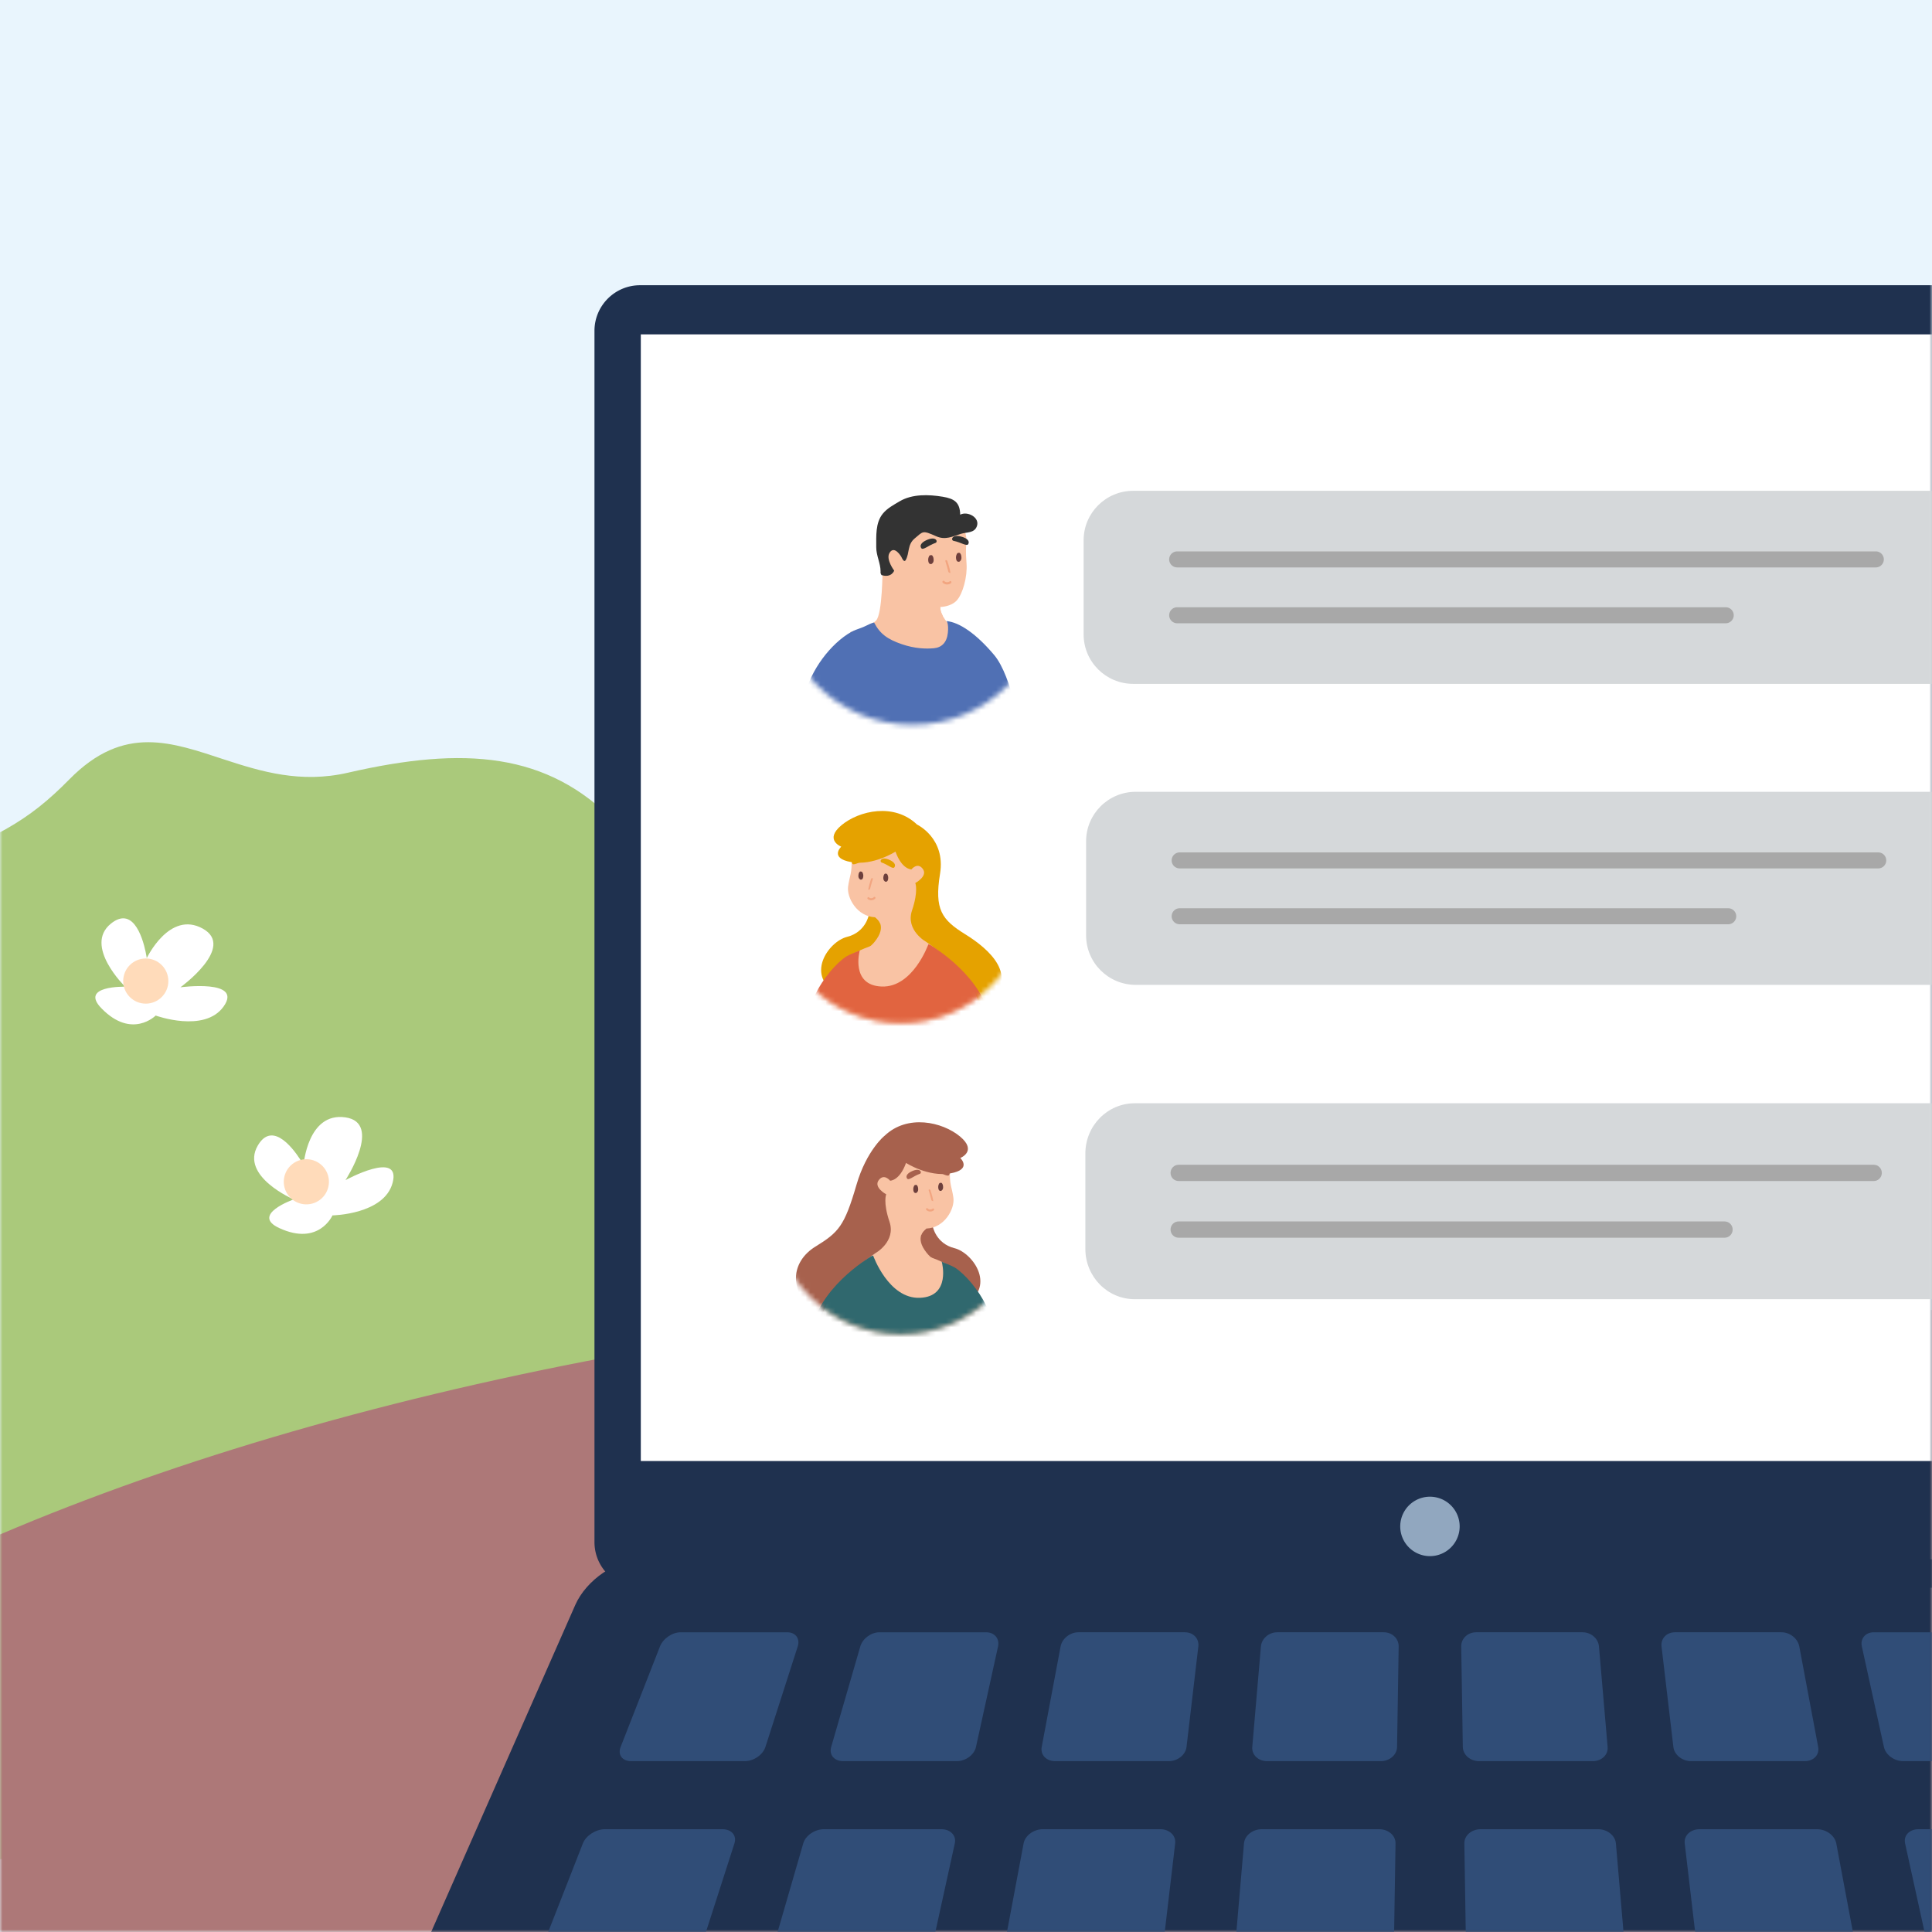 <svg viewBox="0 0 385 385" xmlns="http://www.w3.org/2000/svg" xmlns:xlink="http://www.w3.org/1999/xlink"><rect x="0" y="0" width="385" height="385" fill="#808080" stroke="none"/><defs><path id="path-1" d="M0 0h385v385H0z"/><path id="path-3" d="M.151.144h796.83v332.098H.152z"/><path d="M.135 27.03c0 14.586 11.95 26.408 26.692 26.408 14.745 0 26.696-11.822 26.696-26.408 0-14.586-11.95-26.41-26.696-26.41C12.085.62.135 12.444.135 27.03" id="path-5"/><path d="M.135 27.03c0 14.586 11.95 26.408 26.692 26.408 14.745 0 26.696-11.822 26.696-26.408 0-14.586-11.95-26.41-26.696-26.41C12.085.62.135 12.444.135 27.03" id="path-7"/><path d="M.135 27.03c0 14.586 11.95 26.408 26.692 26.408 14.745 0 26.696-11.822 26.696-26.408 0-14.586-11.95-26.41-26.696-26.41C12.085.62.135 12.444.135 27.03" id="path-9"/><path d="M.135 27.03c0 14.586 11.95 26.408 26.692 26.408 14.745 0 26.696-11.822 26.696-26.408 0-14.586-11.95-26.41-26.696-26.41C12.085.62.135 12.444.135 27.03" id="path-11"/><path d="M.135 27.03c0 14.586 11.95 26.408 26.692 26.408 14.745 0 26.696-11.822 26.696-26.408 0-14.586-11.95-26.41-26.696-26.41C12.085.62.135 12.444.135 27.03" id="path-13"/><path d="M.135 27.03c0 14.586 11.95 26.408 26.692 26.408 14.745 0 26.696-11.822 26.696-26.408 0-14.586-11.95-26.41-26.696-26.41C12.085.62.135 12.444.135 27.03" id="path-15"/><path d="M.135 27.03c0 14.586 11.95 26.408 26.692 26.408 14.745 0 26.696-11.822 26.696-26.408 0-14.586-11.95-26.41-26.696-26.41C12.085.62.135 12.444.135 27.03" id="path-17"/><path d="M.135 27.03c0 14.586 11.95 26.408 26.692 26.408 14.745 0 26.696-11.822 26.696-26.408 0-14.586-11.95-26.41-26.696-26.41C12.085.62.135 12.444.135 27.03" id="path-19"/><path d="M.135 27.03c0 14.586 11.95 26.408 26.692 26.408 14.745 0 26.696-11.822 26.696-26.408 0-14.586-11.95-26.41-26.696-26.41C12.085.62.135 12.444.135 27.03" id="path-21"/><path d="M.779 26.036c0 14.241 11.518 25.79 25.727 25.79 14.208 0 25.73-11.549 25.73-25.79C52.235 11.79 40.713.24 26.505.24 12.296.24.779 11.79.779 26.037" id="path-23"/><path d="M.779 26.036c0 14.241 11.518 25.79 25.727 25.79 14.208 0 25.73-11.549 25.73-25.79C52.235 11.79 40.713.24 26.505.24 12.296.24.779 11.79.779 26.037" id="path-25"/><path d="M.779 26.036c0 14.241 11.518 25.79 25.727 25.79 14.208 0 25.73-11.549 25.73-25.79C52.235 11.79 40.713.24 26.505.24 12.296.24.779 11.79.779 26.037" id="path-27"/><path d="M.779 26.036c0 14.241 11.518 25.79 25.727 25.79 14.208 0 25.73-11.549 25.73-25.79C52.235 11.79 40.713.24 26.505.24 12.296.24.779 11.79.779 26.037" id="path-29"/><path d="M.779 26.036c0 14.241 11.518 25.79 25.727 25.79 14.208 0 25.73-11.549 25.73-25.79C52.235 11.79 40.713.24 26.505.24 12.296.24.779 11.79.779 26.037" id="path-31"/><path d="M.779 26.036c0 14.241 11.518 25.79 25.727 25.79 14.208 0 25.73-11.549 25.73-25.79C52.235 11.79 40.713.24 26.505.24 12.296.24.779 11.79.779 26.037" id="path-33"/><path d="M.762 26.069c0 14.244 11.518 25.79 25.73 25.79 14.206 0 25.727-11.546 25.727-25.79C52.219 11.822 40.698.273 26.492.273 12.28.273.762 11.823.762 26.07" id="path-35"/><path d="M.762 26.069c0 14.244 11.518 25.79 25.73 25.79 14.206 0 25.727-11.546 25.727-25.79C52.219 11.822 40.698.273 26.492.273 12.28.273.762 11.823.762 26.07" id="path-37"/><path d="M.762 26.069c0 14.244 11.518 25.79 25.73 25.79 14.206 0 25.727-11.546 25.727-25.79C52.219 11.822 40.698.273 26.492.273 12.28.273.762 11.823.762 26.07" id="path-39"/><path d="M.762 26.069c0 14.244 11.518 25.79 25.73 25.79 14.206 0 25.727-11.546 25.727-25.79C52.219 11.822 40.698.273 26.492.273 12.28.273.762 11.823.762 26.07" id="path-41"/><path d="M.762 26.069c0 14.244 11.518 25.79 25.73 25.79 14.206 0 25.727-11.546 25.727-25.79C52.219 11.822 40.698.273 26.492.273 12.28.273.762 11.823.762 26.07" id="path-43"/><path d="M.762 26.069c0 14.244 11.518 25.79 25.73 25.79 14.206 0 25.727-11.546 25.727-25.79C52.219 11.822 40.698.273 26.492.273 12.28.273.762 11.823.762 26.07" id="path-45"/></defs><g id="Symbols" fill="none" fill-rule="evenodd"><g id="Illu-/-Viele-Profile"><g id="Group-2"><mask id="mask-2" fill="#fff"><use xlink:href="#path-1"/></mask><use id="Rectangle" fill="#E9F5FD" xlink:href="#path-1"/><path d="M-19.782 174.081c-23.97 8.495-10.596 40.288-29.035 53.148-19.822 13.825 5.109 32.402-5.973 57.313-10.011 22.508 15.665 47.345 18.378 63.393 2.419 14.27 14.105 22.853 24.641 22.526 33.497-1.049 34.353 6.765 55.645 10.07 11.262 1.745 29.795-3.137 48.573-4.292 15.475-.953 26.007-12.29 33.413-13.538 27.458-4.624 37.264-17.229 36.026-34.958-1.232-17.724 22.75-49.237 10.546-82.818-4.6-12.653-5.833-30.354-14.281-54.768-6.245-18.045-18.348-8.593-35.533-26.31-13.521-13.936-30.106-15.196-53.3-9.862-9.385 2.158-17.291-.23-24.581-2.618-5.283-1.732-10.243-3.464-15.207-3.464-5.113 0-10.23 1.839-15.71 7.404-8.148 8.28-14.707 12.084-33.602 18.774z" id="Clip-20" fill="#AAC97B" mask="url(#mask-2)"/><g id="Group" mask="url(#mask-2)"><g transform="translate(19 183)"><path d="M3.095 1.064C-2.395 5.502 5.94 13.63 5.94 13.63s-9.188-.265-4.71 4.316c6.05 6.212 10.793 1.427 10.793 1.427s9.69 3.54 13.519-1.776c3.99-5.547-8.583-3.854-8.583-3.854s11.087-8.02 4.448-11.694c-6.63-3.682-11.16 5.88-11.16 5.88S9.165-.001 5.555 0C4.84 0 4.02.314 3.095 1.064z" id="Clip-71" fill="#FFF"/><circle id="Oval" fill="#FFDBBA" cx="10.049" cy="12.501" r="4.5"/></g></g><path d="M54.095 224.064c-5.49 4.438 2.845 12.566 2.845 12.566s-9.188-.265-4.71 4.316c6.05 6.212 10.793 1.427 10.793 1.427s9.69 3.54 13.519-1.776c3.99-5.547-8.583-3.854-8.583-3.854s11.087-8.02 4.448-11.694c-6.63-3.682-11.16 5.88-11.16 5.88s-1.081-7.931-4.691-7.929c-.716 0-1.535.314-2.461 1.064z" id="Clip-71" fill="#FFF" mask="url(#mask-2)" transform="rotate(-21 64.162 233.566)"/><circle id="Oval" fill="#FFDBBA" mask="url(#mask-2)" transform="rotate(-21 61.049 235.5)" cx="61.049" cy="235.501" r="4.5"/><g id="Group-12" mask="url(#mask-2)"><g transform="translate(-113.613 255.632)"><mask id="mask-4" fill="#fff"><use xlink:href="#path-3"/></mask><path d="M796.982 166.194c0-91.682-178.38-166.05-398.417-166.05C178.528.144.151 74.512.151 166.194c0 91.68 178.377 166.048 398.414 166.048 220.038 0 398.417-74.368 398.417-166.048" id="Fill-10" fill="#AD7878" mask="url(#mask-4)"/></g></g><path d="M442.354 316.384H127.55c-5.018 0-9.087-4.07-9.087-9.09V65.93c0-5.02 4.069-9.09 9.087-9.09h314.804a9.09 9.09 0 019.09 9.09v241.363a9.09 9.09 0 01-9.09 9.09" id="Fill-13" fill="#1F314F" mask="url(#mask-2)"/><path id="Fill-15" fill="#FFF" mask="url(#mask-2)" d="M127.698 291.145h314.038V66.632H127.698z"/><path d="M497.326 443.955H72.577c-6.982-.002-10.85-4.067-8.642-9.079 16.9-38.346 33.8-76.691 50.699-115.04 2.211-5.015 8.185-9.08 13.346-9.08h313.943c5.164 0 11.138 4.065 13.346 9.08 16.903 38.346 33.802 76.694 50.702 115.04 2.208 5.012-1.66 9.077-8.645 9.08" id="Fill-18" fill="#1F314F" mask="url(#mask-2)"/><path d="M148.435 350.95h-22.676c-1.76 0-2.693-1.26-2.086-2.816l7.845-20.04c.61-1.557 2.443-2.82 4.095-2.82h21.269c1.654 0 2.587 1.263 2.086 2.82l-6.44 20.04c-.5 1.557-2.333 2.816-4.093 2.816" id="Fill-19" fill="#304D77" mask="url(#mask-2)"/><path d="M190.678 350.95h-22.675c-1.758 0-2.822-1.26-2.37-2.816 2.32-8.018 3.48-12.025 5.803-20.04.449-1.557 2.153-2.82 3.808-2.82h21.272c1.648 0 2.712 1.263 2.37 2.82l-4.4 20.037c-.343 1.56-2.045 2.82-3.808 2.82" id="Fill-20" fill="#304D77" mask="url(#mask-2)"/><path d="M232.921 350.95h-22.673c-1.76 0-2.952-1.262-2.66-2.82 1.505-8.014 2.26-12.02 3.763-20.036.293-1.557 1.87-2.82 3.523-2.82h21.27c1.651 0 2.843 1.263 2.657 2.82-.944 8.015-1.412 12.022-2.356 20.037-.184 1.557-1.76 2.82-3.524 2.82" id="Fill-21" fill="#304D77" mask="url(#mask-2)"/><path d="M275.168 350.95h-22.676c-1.76 0-3.078-1.262-2.944-2.82l1.721-20.036c.134-1.557 1.58-2.82 3.234-2.82h21.272c1.651 0 2.969 1.263 2.944 2.82l-.318 20.037c-.025 1.557-1.473 2.82-3.233 2.82" id="Fill-22" fill="#304D77" mask="url(#mask-2)"/><path d="M317.41 350.95h-22.675c-1.757 0-3.205-1.262-3.23-2.82-.129-8.014-.193-12.02-.32-20.036-.026-1.557 1.294-2.82 2.949-2.82h21.269c1.651 0 3.1 1.263 3.23 2.82l1.727 20.037c.131 1.557-1.186 2.82-2.95 2.82" id="Fill-23" fill="#304D77" mask="url(#mask-2)"/><path d="M359.657 350.95h-22.676c-1.76 0-3.336-1.262-3.517-2.82l-2.362-20.036c-.18-1.557 1.006-2.82 2.66-2.82h21.272c1.652 0 3.228 1.263 3.52 2.82 1.507 8.015 2.256 12.022 3.763 20.04.292 1.557-.9 2.816-2.66 2.816" id="Fill-24" fill="#304D77" mask="url(#mask-2)"/><path d="M401.903 350.95h-22.676c-1.76 0-3.467-1.26-3.807-2.816l-4.4-20.04c-.343-1.557.721-2.82 2.373-2.82h21.27c1.653 0 3.355 1.263 3.809 2.82 2.323 8.015 3.481 12.022 5.804 20.04.451 1.557-.613 2.816-2.373 2.816" id="Fill-25" fill="#304D77" mask="url(#mask-2)"/><path d="M135.519 390.193h-24.82c-1.928 0-2.995-1.26-2.387-2.817 3.136-8.018 4.706-12.024 7.845-20.039.61-1.557 2.579-2.82 4.395-2.82h23.416c1.82 0 2.886 1.263 2.39 2.82-2.579 8.015-3.866 12.021-6.445 20.04-.5 1.557-2.467 2.816-4.394 2.816" id="Fill-27" fill="#304D77" mask="url(#mask-2)"/><path d="M181.76 390.193h-24.82c-1.927 0-3.125-1.26-2.674-2.817 2.323-8.018 3.481-12.024 5.804-20.039.451-1.557 2.29-2.82 4.11-2.82h23.415c1.818 0 3.016 1.263 2.676 2.82-1.763 8.015-2.643 12.021-4.4 20.04-.343 1.557-2.184 2.816-4.111 2.816" id="Fill-28" fill="#304D77" mask="url(#mask-2)"/><path d="M228.001 390.193h-24.82c-1.927 0-3.253-1.26-2.963-2.817 1.507-8.018 2.261-12.024 3.765-20.039.29-1.557 2.005-2.82 3.821-2.82h23.417c1.819 0 3.144 1.263 2.96 2.82l-2.358 20.04c-.182 1.557-1.897 2.816-3.822 2.816" id="Fill-29" fill="#304D77" mask="url(#mask-2)"/><path d="M274.24 390.193h-24.817c-1.93 0-3.384-1.26-3.248-2.817.688-8.018 1.034-12.024 1.722-20.039.133-1.557 1.715-2.82 3.537-2.82h23.413c1.82 0 3.276 1.263 3.248 2.82-.126 8.015-.192 12.021-.318 20.04-.025 1.557-1.61 2.816-3.537 2.816" id="Fill-30" fill="#304D77" mask="url(#mask-2)"/><path d="M320.482 390.193h-24.818c-1.93 0-3.512-1.26-3.537-2.817l-.318-20.039c-.024-1.557 1.43-2.82 3.248-2.82h23.417c1.818 0 3.4 1.263 3.534 2.82.69 8.015 1.033 12.021 1.724 20.04.134 1.557-1.323 2.816-3.25 2.816" id="Fill-31" fill="#304D77" mask="url(#mask-2)"/><path d="M366.723 390.193h-24.817c-1.93 0-3.64-1.26-3.824-2.817-.944-8.018-1.415-12.024-2.36-20.039-.18-1.557 1.143-2.82 2.964-2.82H362.1c1.819 0 3.529 1.263 3.824 2.82l3.76 20.04c.295 1.557-1.034 2.816-2.96 2.816" id="Fill-32" fill="#304D77" mask="url(#mask-2)"/><path d="M412.965 390.193h-24.818c-1.93 0-3.768-1.26-4.11-2.817l-4.401-20.039c-.34-1.557.858-2.82 2.674-2.82h23.416c1.822 0 3.66 1.263 4.11 2.82 2.32 8.015 3.482 12.021 5.805 20.04.448 1.557-.75 2.816-2.676 2.816" id="Fill-33" fill="#304D77" mask="url(#mask-2)"/><path d="M290.874 304.177a5.92 5.92 0 11-11.842 0 5.921 5.921 0 1111.842 0" id="Fill-40" fill="#91A7BF" mask="url(#mask-2)"/><path d="M208.384 117.647c0 14.743-11.948 26.695-26.69 26.695-14.738 0-26.685-11.952-26.685-26.695 0-14.744 11.947-26.695 26.686-26.695 14.741 0 26.689 11.951 26.689 26.695" id="Fill-41" fill="#FFF" mask="url(#mask-2)"/><g id="Group-73" mask="url(#mask-2)"><g transform="translate(155 91)"><g id="Group-45"><mask id="mask-6" fill="#fff"><use xlink:href="#path-5"/></mask><path d="M36.148 12.192s1.476 2.724 1.423 4.413c-.055 1.687-.164 2.062.034 4.697.2 2.635-.766 6.077-1.948 7.353-1.18 1.28-3.27 1.304-3.27 1.304s-.228 1.216 1.507 3.242c1.738 2.025 4.744 3.062 4.744 3.062s-.568 8.618-12.898 5.501c-12.33-3.114-11.26-6.838-11.26-6.838s3.828-.91 5.107-2.277c1.276-1.367 1.281-10.192 1.281-10.192s-2.098-5.516-.568-8.751c1.526-3.239 9.112-8.818 15.848-1.514" id="Fill-43" fill="#F9C3A4" mask="url(#mask-6)"/></g><g id="Group-48"><mask id="mask-8" fill="#fff"><use xlink:href="#path-7"/></mask><path d="M25.802 25.336c-.234 1.309.96 2.566 2.153 3.732 1.198 1.163 4.432.893 4.432.893s-.12.636.477 1.76c-8.697.682-7.062-6.385-7.062-6.385" id="Fill-46" fill="#F9C3A4" mask="url(#mask-8)"/></g><g id="Group-51"><mask id="mask-10" fill="#fff"><use xlink:href="#path-9"/></mask><path d="M22.238 19.215c-.733 1.281.953 3.497.953 3.497s-.535 1.52-2.546.88l-.173-.392c.003-.245.003-.383.003-.383 0-1.546-.875-3.15-.861-4.77.014-2.222-.192-4.816 1.293-6.668.885-1.097 2.2-1.786 3.381-2.486 2.505-1.475 5.775-1.37 8.566-.907 2.377.394 3.44 1.16 3.491 3.577 1.47-.777 3.98.57 3.315 2.327-.527 1.383-2.006 1.121-3.173 1.488-1.677.526-3.109 1.301-4.939.48-2.766-1.246-2.59-.96-4.273.438-1.499 1.248-.99 2.894-1.786 4.305-.368.65-.852-.598-.852-.598s-1.421-2.497-2.399-.788" id="Fill-49" fill="#333" mask="url(#mask-10)"/></g><g id="Group-54"><mask id="mask-12" fill="#fff"><use xlink:href="#path-11"/></mask><path d="M33.626 32.77s.46.435.256 2.354c-.206 1.92-1.237 2.919-2.805 3.057-1.571.137-3.778.08-6.38-.814-2.86-.984-4.345-2.064-5.507-4.31 0 0-.234-.053-1.635.653-1.398.708-2.315.62-4.435 2.208-4.04 3.012-7.736 8.718-7.99 13.64 0 0 1.02 9.421 30.791 7.37 0 0 9.366 2.026 12.608-1.391 0 0-1.835-11.74-5.398-15.987-3.56-4.244-6.95-6.56-9.505-6.78" id="Fill-52" fill="#5070B4" mask="url(#mask-12)"/></g><g id="Group-57"><mask id="mask-14" fill="#fff"><use xlink:href="#path-13"/></mask><path d="M30.865 19.837a.336.336 0 00-.059-.105c-.12-.132-.304-.14-.448-.064-.059-.002-.126.022-.154.075-.164.264-.253.56-.236.868.01.237.066.606.298.739.061.036.125.05.192.047.075.019.156.005.234-.047a.356.356 0 00.08-.077.709.709 0 00.129-.13c.186-.267.167-.604.117-.907a.95.95 0 00-.153-.4" id="Fill-55" fill="#6D3F3C" mask="url(#mask-14)"/></g><g id="Group-60"><mask id="mask-16" fill="#fff"><use xlink:href="#path-15"/></mask><path d="M36.409 19.379a.469.469 0 00-.059-.107c-.122-.133-.306-.141-.451-.064-.059-.003-.125.022-.153.075-.165.264-.251.56-.237.868.011.237.067.606.298.738.064.039.125.05.192.05a.306.306 0 00.237-.05.399.399 0 00.078-.074.825.825 0 00.128-.132c.19-.268.167-.601.117-.907a.92.92 0 00-.15-.397" id="Fill-58" fill="#6D3F3C" mask="url(#mask-16)"/></g><g id="Group-63"><mask id="mask-18" fill="#fff"><use xlink:href="#path-17"/></mask><path d="M33.4 20.867c.198.599.485 1.682.585 2.07.025.089.092.16.181.188 0 0 .05.06.19.06.139 0-.22-1.32-.566-2.359-.103-.314-.493-.273-.39.041" id="Fill-61" fill="#F2A580" mask="url(#mask-18)"/></g><g id="Group-66"><mask id="mask-20" fill="#fff"><use xlink:href="#path-19"/></mask><path d="M34.254 24.838a.813.813 0 01-1.092-.055c-.206-.202-.504.135-.298.339a1.275 1.275 0 001.641.09c.226-.181-.025-.55-.25-.374" id="Fill-64" fill="#F2A580" mask="url(#mask-20)"/></g><g id="Group-69"><mask id="mask-22" fill="#fff"><use xlink:href="#path-21"/></mask><path d="M29.537 16.677c-.92.443-1.306 1.014-.958 1.543.348.524 1.457-.568 2.816-1.02.605-.201.176-1.505-1.858-.523" id="Fill-67" fill="#333" mask="url(#mask-22)"/></g><g id="Group-72" transform="translate(34 15)"><path d="M2.8 1.006c.973.31 1.438.822 1.168 1.392s-1.524-.355-2.933-.617C.408 1.665.645.315 2.8 1.006" id="Fill-70" fill="#333"/></g></g></g><g id="Group-86" mask="url(#mask-2)"><g transform="translate(215 97)"><path d="M189.941 39.276H10.821c-5.458 0-9.882-4.414-9.882-9.859V10.663C.939 5.217 5.363.804 10.82.804h179.121c5.458 0 9.882 4.413 9.882 9.858v18.755c0 5.445-4.424 9.859-9.882 9.859" id="Fill-74" fill="#D5D8DA"/><path d="M158.747 16.072H19.587a1.599 1.599 0 01-1.6-1.595c0-.883.715-1.597 1.6-1.597h139.16a1.597 1.597 0 110 3.192" id="Fill-76" fill="#A8A8A8"/><path d="M128.894 27.202H19.586a1.596 1.596 0 110-3.192h109.308a1.596 1.596 0 110 3.192" id="Fill-78" fill="#A8A8A8"/><path d="M190.439 99.258H11.318c-5.457 0-9.884-4.414-9.884-9.858V70.644c0-5.444 4.427-9.858 9.884-9.858h179.12c5.458 0 9.882 4.414 9.882 9.858V89.4c0 5.444-4.424 9.858-9.881 9.858" id="Fill-80" fill="#D5D8DA"/><path d="M159.245 76.054H20.085a1.602 1.602 0 01-1.603-1.597 1.6 1.6 0 011.603-1.594h139.16a1.596 1.596 0 110 3.191" id="Fill-82" fill="#A8A8A8"/><path d="M129.392 87.184H20.084a1.601 1.601 0 01-1.601-1.597c0-.88.718-1.594 1.6-1.594h109.31c.88 0 1.597.714 1.597 1.594a1.6 1.6 0 01-1.598 1.597" id="Fill-84" fill="#A8A8A8"/></g></g><g id="Group-126" mask="url(#mask-2)"><g transform="translate(153 152)"><g id="Group-89"><mask id="mask-24" fill="#fff"><use xlink:href="#path-23"/></mask><path d="M20.13 30.337s-.609 3.43-4.333 4.357c-3.727.93-8.67 7.91-1.522 11.61 7.147 3.703 15.037 2.493 15.037 2.493L27.41 28.629s-7.821-3.33-7.28 1.708" id="Fill-87" fill="#E5A200" mask="url(#mask-24)"/></g><g id="Group-92"><mask id="mask-26" fill="#fff"><use xlink:href="#path-25"/></mask><path d="M20.944 11.927c-2.608 1.102-4.412 3.703-4.26 6.96.154 3.257-.393 3.606-.68 5.79-.29 2.191 1.77 5.975 5.387 6.11 0 0 2.365 1.34.335 4.307-2.028 2.972-3.639 1.942-6.413 4.47 0 0 .981 2.54 6.117 3.171 5.136.635 11.656.07 15.126-3.182 0 0-2.213-1.592-5.028-3.875-2.813-2.282-2.785-4.486-1.445-6.854 1.337-2.371 4.423-5.65 2.876-11.087-1.55-5.44-5.467-8.58-12.015-5.81" id="Fill-90" fill="#F9C3A4" mask="url(#mask-26)"/></g><g id="Group-95"><mask id="mask-28" fill="#fff"><use xlink:href="#path-27"/></mask><path d="M20.941 36.38s-2.561.767-5.454 2.547c-2.892 1.779-6.873 7.896-6.227 13.222 0 0 11.623 6.476 33.938.05 0 0-.39-4.096-2.771-8.23-2.702-4.46-6.504-6.493-8.899-8.29 0 0-3.194 3.86-7.62 2.647-2.95-.805-2.967-1.947-2.967-1.947" id="Fill-93" fill="#F9C3A4" mask="url(#mask-28)"/></g><g id="Group-98"><mask id="mask-30" fill="#fff"><use xlink:href="#path-29"/></mask><path d="M39.344 34.172c-4.65-2.872-6.183-4.93-5.017-12.053 1.16-7.12-4.6-9.815-4.6-9.815-4.542-4.357-11.52-2.784-15.038.138-3.514 2.928-.05 4.282-.05 4.282s-2.434 2.29 1.979 3.069c4.412.773 8.83-2.086 8.83-2.086 1.292 3.598 3.174 3.543 3.174 3.543s1.215-1.535 2.274-.095c1.06 1.44-1.5 2.812-1.5 2.812s.668 1.542-.655 5.472c-1.318 3.93 2.787 6.24 2.787 6.24s7.214 5.007 8.9 8.29c.8 1.675 1.604 3.467 1.988 4.78.343-.167.688-.38 1.034-.643 7.13-5.453.544-11.064-4.106-13.934" id="Fill-96" fill="#E5A200" mask="url(#mask-30)"/></g><g id="Group-101"><mask id="mask-32" fill="#fff"><use xlink:href="#path-31"/></mask><path d="M28.374 26.491c-.077 1.942-1.768 2.922-2.912 3.49-1.097.543-3.249.903-4.07.806.233.185.815.7 1.014 1.252 6.247-.917 5.968-5.548 5.968-5.548" id="Fill-99" fill="#F9C3A4" mask="url(#mask-32)"/></g><g id="Group-104"><mask id="mask-34" fill="#fff"><use xlink:href="#path-33"/></mask><path d="M18.402 37.375c-.688.316-1.859.706-2.688 1.185-4.232 2.723-10.523 12.546-5.746 15.122 4.782 2.573 24.558.496 24.558.496s8.777 1.584 9.954-2.28c-1.367-9.159-11.3-15.044-12.035-15.556l-.442-.18s-3.066 8.66-9.305 8.428c-6.24-.233-4.392-7.088-4.392-7.088l.096-.127" id="Fill-102" fill="#E16440" mask="url(#mask-34)"/></g><g id="Group-110" transform="translate(22 21)"><path d="M1.191 1.283a.367.367 0 01.056-.094c.107-.122.27-.128.4-.061a.158.158 0 01.141.07c.146.24.224.506.21.788-.011.214-.06.549-.268.67a.3.3 0 01-.171.045.248.248 0 01-.213-.047c-.028-.02-.05-.042-.072-.064a1.16 1.16 0 01-.113-.122c-.169-.24-.15-.548-.105-.825a.877.877 0 01.135-.36" id="Fill-108" fill="#6D3F3C"/></g><g id="Group-113" transform="translate(17 21)"><path d="M1.224.866A.39.39 0 011.28.77C1.387.65 1.55.642 1.68.711a.158.158 0 01.14.07c.147.238.225.506.21.789-.01.213-.06.548-.267.667a.303.303 0 01-.171.047.257.257 0 01-.213-.047.41.41 0 01-.072-.066.789.789 0 01-.113-.122c-.169-.241-.15-.546-.105-.823a.877.877 0 01.135-.36" id="Fill-111" fill="#6D3F3C"/></g><g id="Group-116" transform="translate(19 22)"><path d="M1.922 1.218A40.587 40.587 0 001.397 3.1a.244.244 0 01-.163.169s-.047.055-.171.055c-.122 0 .202-1.199.508-2.14.092-.286.442-.253.351.035" id="Fill-114" fill="#F2A580"/></g><g id="Group-119" transform="translate(19 25)"><path d="M1.156 1.824a.722.722 0 00.978-.05c.185-.183.453.122.265.307a1.123 1.123 0 01-1.467.08c-.202-.163.02-.5.224-.337" id="Fill-117" fill="#F2A580"/></g><g id="Group-122" transform="translate(22 18)"><path d="M2.384 1.413c.823.404 1.168.92.859 1.399-.315.479-1.307-.513-2.525-.923C.174 1.704.56.521 2.384 1.413" id="Fill-120" fill="#E5A200"/></g><g id="Group-125" transform="translate(16 18)"><path d="M1.873.805C1.003 1.087.586 1.55.83 2.068c.24.517 1.362-.322 2.625-.557.563-.105.35-1.335-1.58-.706" id="Fill-123" fill="#E5A200"/></g></g></g><g id="Group-133" mask="url(#mask-2)"><g transform="translate(216 219)"><path d="M188.468 39.898H10.125c-5.433 0-9.838-4.48-9.838-10.005V10.86C.287 5.334 4.692.854 10.125.854h178.343c5.434 0 9.84 4.48 9.84 10.005v19.034c0 5.526-4.406 10.005-9.84 10.005" id="Fill-127" fill="#D5D8DA"/><path d="M157.41 16.349H18.856c-.88 0-1.594-.728-1.594-1.618 0-.897.715-1.621 1.594-1.621H157.41c.876 0 1.591.724 1.591 1.62 0 .891-.715 1.619-1.591 1.619" id="Fill-129" fill="#A8A8A8"/><path d="M127.688 27.644H18.853c-.876 0-1.591-.727-1.591-1.62 0-.894.715-1.619 1.59-1.619h108.836c.876 0 1.591.725 1.591 1.618 0 .894-.715 1.621-1.591 1.621" id="Fill-131" fill="#A8A8A8"/></g></g><g id="Group-173" mask="url(#mask-2)"><g transform="translate(153 214)"><g id="Group-136"><mask id="mask-36" fill="#fff"><use xlink:href="#path-35"/></mask><path d="M32.869 30.37s.605 3.429 4.33 4.36c3.729.927 8.669 7.906 1.524 11.606-7.15 3.703-15.04 2.493-15.04 2.493l1.906-20.168s7.822-3.329 7.28 1.709" id="Fill-134" fill="#A7614D" mask="url(#mask-36)"/></g><g id="Group-139"><mask id="mask-38" fill="#fff"><use xlink:href="#path-37"/></mask><path d="M32.052 11.96c2.61 1.101 4.414 3.702 4.262 6.96-.154 3.256.39 3.605.677 5.79.29 2.191-1.768 5.977-5.384 6.11 0 0-2.365 1.34-.335 4.307 2.028 2.969 3.636 1.944 6.41 4.47 0 0-.98 2.537-6.117 3.17-5.133.635-11.653.07-15.126-3.181 0 0 2.216-1.593 5.031-3.872 2.81-2.282 2.782-4.49 1.445-6.858-1.337-2.37-4.426-5.65-2.879-11.086 1.55-5.437 5.468-8.58 12.016-5.81" id="Fill-137" fill="#F9C3A4" mask="url(#mask-38)"/></g><g id="Group-142"><mask id="mask-40" fill="#fff"><use xlink:href="#path-39"/></mask><path d="M32.057 36.412s2.558.767 5.45 2.548c2.893 1.778 6.877 7.896 6.228 13.222 0 0-11.62 6.475-33.935.05 0 0 .387-4.096 2.771-8.231 2.7-4.46 6.504-6.492 8.899-8.287 0 0 3.194 3.858 7.62 2.648 2.947-.809 2.967-1.95 2.967-1.95" id="Fill-140" fill="#F9C3A4" mask="url(#mask-40)"/></g><g id="Group-145"><mask id="mask-42" fill="#fff"><use xlink:href="#path-41"/></mask><path d="M9.477 34.427c4.65-2.872 5.785-4.047 8.195-12.317 2.014-6.926 5.6-9.773 5.6-9.773 4.542-4.354 11.52-2.784 15.037.138 3.512 2.928.05 4.282.05 4.282s2.431 2.29-1.98 3.069c-4.413.775-8.83-2.086-8.83-2.086-1.294 3.6-3.175 3.542-3.175 3.542s-1.213-1.534-2.276-.094c-1.059 1.44 1.5 2.811 1.5 2.811s-.666 1.543.657 5.473c1.32 3.93-2.785 6.243-2.785 6.243S14.254 40.716 12.572 44c-.804 1.676-1.606 3.468-1.992 4.78-.343-.166.345.263 0 0-7.131-5.453-5.753-11.485-1.103-14.354" id="Fill-143" fill="#A7614D" mask="url(#mask-42)"/></g><g id="Group-148"><mask id="mask-44" fill="#fff"><use xlink:href="#path-43"/></mask><path d="M24.624 26.524c.074 1.941 1.768 2.922 2.909 3.49 1.097.542 3.249.902 4.072.805-.235.186-.815.701-1.016 1.252-6.247-.917-5.965-5.547-5.965-5.547" id="Fill-146" fill="#F9C3A4" mask="url(#mask-44)"/></g><g id="Group-151"><mask id="mask-46" fill="#fff"><use xlink:href="#path-45"/></mask><path d="M34.593 37.41c.69.313 1.86.706 2.69 1.183 4.23 2.725 10.524 12.546 5.745 15.122-4.78 2.572-24.556.498-24.556.498s-8.78 1.581-9.954-2.282c1.368-9.159 11.297-15.042 12.032-15.557l.442-.18s3.067 8.66 9.308 8.428c6.24-.233 4.392-7.087 4.392-7.087s-.041-.05-.099-.125" id="Fill-149" fill="#30686E" mask="url(#mask-46)"/></g><g id="Group-157" transform="translate(28 21)"><path d="M1.804 1.315a.302.302 0 00-.055-.094c-.108-.122-.268-.127-.398-.06a.152.152 0 00-.141.069 1.398 1.398 0 00-.213.789c.011.216.061.548.271.67a.291.291 0 00.169.044c.069.017.143.006.212-.047a.32.32 0 00.072-.063.78.78 0 00.113-.122c.169-.241.15-.549.105-.823a.838.838 0 00-.135-.363" id="Fill-155" fill="#6D3F3C"/></g><g id="Group-160" transform="translate(33 21)"><path d="M1.771.899a.319.319 0 00-.055-.097c-.108-.12-.268-.127-.398-.058a.152.152 0 00-.14.069 1.369 1.369 0 00-.21.79c.007.213.057.548.267.67a.314.314 0 00.169.044c.069.017.143.005.212-.047a.331.331 0 00.072-.067.764.764 0 00.114-.119c.168-.243.149-.548.105-.825a.84.84 0 00-.136-.36" id="Fill-158" fill="#6D3F3C"/></g><g id="Group-163" transform="translate(31 22)"><path d="M1.076 1.251c.177.543.434 1.529.525 1.88a.24.24 0 00.16.17s.047.055.171.055c.122 0-.199-1.2-.505-2.141-.094-.285-.445-.252-.351.036" id="Fill-161" fill="#F2A580"/></g><g id="Group-166" transform="translate(30 25)"><path d="M2.842 1.856a.722.722 0 01-.978-.05c-.185-.182-.453.122-.268.308.39.385 1.041.424 1.47.08.201-.163-.022-.501-.224-.338" id="Fill-164" fill="#F2A580"/></g><g id="Group-169" transform="translate(27 18)"><path d="M1.614 1.446c-.823.404-1.171.922-.86 1.398.313.48 1.308-.512 2.526-.922.542-.186.157-1.368-1.666-.476" id="Fill-167" fill="#A7614D"/></g><g id="Group-172" transform="translate(33 18)"><path d="M2.125.837c.867.283 1.284.748 1.044 1.263-.24.518-1.365-.321-2.628-.557C-.022 1.438.191.208 2.125.837" id="Fill-170" fill="#A7614D"/></g></g></g></g></g></g></svg>